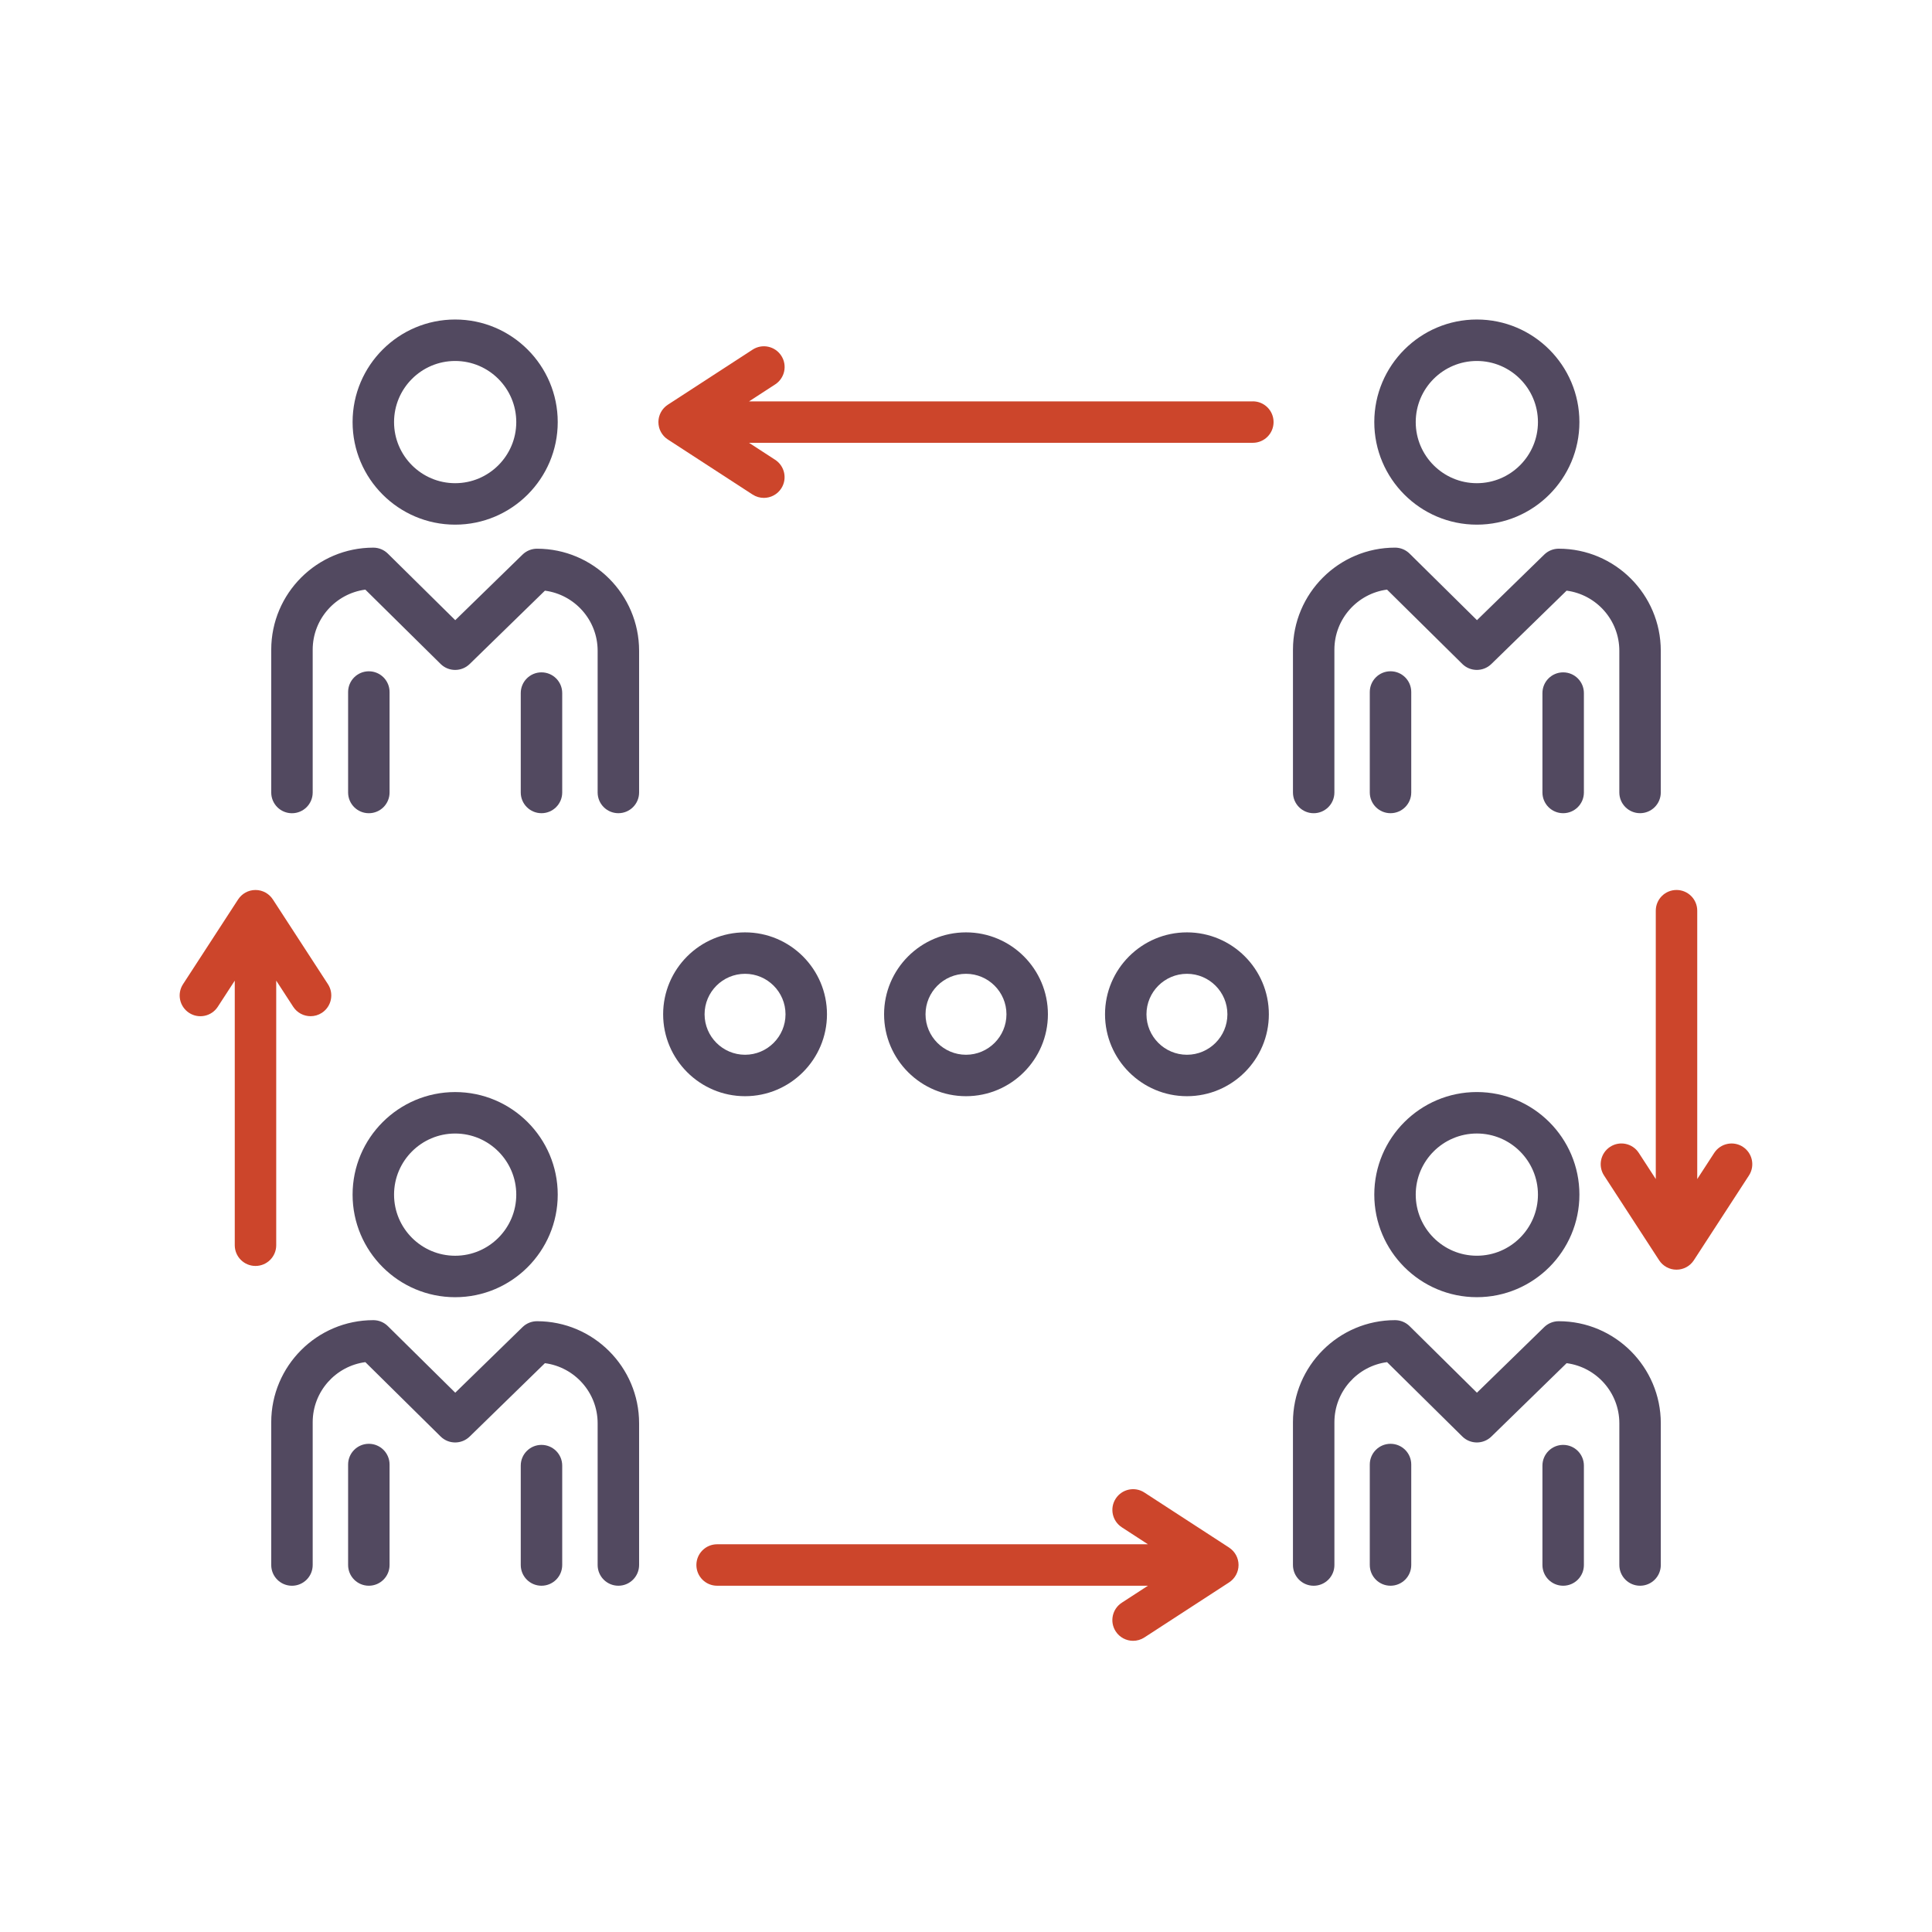 <svg xmlns="http://www.w3.org/2000/svg" id="a" viewBox="0 0 1000 1000"><path d="M190.91,347.46c-5.92,0-10.73,4.8-10.73,10.73v52c0,5.93,4.8,10.73,10.73,10.73s10.73-4.8,10.73-10.73v-52c0-5.93-4.8-10.73-10.73-10.73Z" style="fill:#524960;"></path><path d="M277.95,284.01c-2.8,0-5.48,1.09-7.49,3.05l-34.82,33.94-34.88-34.44c-2.01-1.99-4.71-3.1-7.54-3.1-29.13,0-52.83,23.69-52.83,52.83v73.91c0,5.93,4.8,10.73,10.73,10.73s10.73-4.8,10.73-10.73v-73.91c0-15.9,11.89-29.08,27.25-31.1l38.96,38.47c4.15,4.11,10.84,4.13,15.03,.05l38.96-37.98c15.38,2.01,27.29,15.2,27.29,31.11v73.34c0,5.93,4.8,10.73,10.73,10.73s10.73-4.8,10.73-10.73v-73.34c0-29.13-23.7-52.83-52.83-52.83Z" style="fill:#524960;"></path><path d="M291,410.18v-51.44c0-5.93-4.8-10.73-10.73-10.73s-10.73,4.8-10.73,10.73v51.44c0,5.93,4.8,10.73,10.73,10.73s10.73-4.8,10.73-10.73Z" style="fill:#524960;"></path><path d="M235.59,271.56c29.27,0,53.09-23.81,53.09-53.09s-23.81-53.09-53.09-53.09-53.09,23.81-53.09,53.09,23.81,53.09,53.09,53.09Zm0-84.72c17.44,0,31.63,14.19,31.63,31.63s-14.19,31.63-31.63,31.63-31.63-14.19-31.63-31.63,14.19-31.63,31.63-31.63Z" style="fill:#524960;"></path><path d="M730.46,410.18v-52c0-5.93-4.8-10.73-10.73-10.73s-10.73,4.8-10.73,10.73v52c0,5.93,4.8,10.73,10.73,10.73s10.73-4.8,10.73-10.73Z" style="fill:#524960;"></path><path d="M679.95,420.92c5.92,0,10.73-4.8,10.73-10.73v-73.91c0-15.9,11.89-29.08,27.25-31.1l38.95,38.47c4.15,4.11,10.84,4.13,15.03,.05l38.96-37.98c15.38,2.01,27.29,15.2,27.29,31.11v73.34c0,5.93,4.8,10.73,10.73,10.73s10.73-4.8,10.73-10.73v-73.34c0-29.13-23.7-52.83-52.83-52.83-2.8,0-5.48,1.09-7.49,3.05l-34.82,33.94-34.87-34.44c-2.01-1.99-4.71-3.1-7.54-3.1-29.13,0-52.83,23.69-52.83,52.83v73.91c0,5.93,4.8,10.73,10.73,10.73Z" style="fill:#524960;"></path><path d="M819.82,358.74c0-5.93-4.8-10.73-10.73-10.73s-10.73,4.8-10.73,10.73v51.44c0,5.93,4.8,10.73,10.73,10.73s10.73-4.8,10.73-10.73v-51.44Z" style="fill:#524960;"></path><path d="M764.41,271.56c29.27,0,53.09-23.81,53.09-53.09s-23.81-53.09-53.09-53.09-53.08,23.81-53.08,53.09,23.81,53.09,53.08,53.09Zm0-84.72c17.44,0,31.63,14.19,31.63,31.63s-14.19,31.63-31.63,31.63-31.63-14.19-31.63-31.63,14.19-31.63,31.63-31.63Z" style="fill:#524960;"></path><path d="M190.91,747.31c-5.92,0-10.73,4.8-10.73,10.73v52c0,5.93,4.8,10.73,10.73,10.73s10.73-4.8,10.73-10.73v-52c0-5.93-4.8-10.73-10.73-10.73Z" style="fill:#524960;"></path><path d="M277.95,683.86c-2.8,0-5.48,1.09-7.49,3.05l-34.82,33.95-34.88-34.45c-2.01-1.99-4.71-3.1-7.54-3.1-29.13,0-52.83,23.7-52.83,52.84v73.9c0,5.93,4.8,10.73,10.73,10.73s10.73-4.8,10.73-10.73v-73.9c0-15.9,11.89-29.08,27.25-31.11l38.96,38.48c4.15,4.11,10.84,4.13,15.03,.05l38.96-37.99c15.38,2.01,27.29,15.2,27.29,31.12v73.34c0,5.93,4.8,10.73,10.73,10.73s10.73-4.8,10.73-10.73v-73.34c0-29.13-23.7-52.84-52.83-52.84Z" style="fill:#524960;"></path><path d="M280.27,747.87c-5.92,0-10.73,4.8-10.73,10.73v51.44c0,5.93,4.8,10.73,10.73,10.73s10.73-4.8,10.73-10.73v-51.44c0-5.93-4.8-10.73-10.73-10.73Z" style="fill:#524960;"></path><path d="M182.5,618.34c0,29.28,23.81,53.09,53.09,53.09s53.09-23.81,53.09-53.09-23.81-53.09-53.09-53.09-53.09,23.81-53.09,53.09Zm84.72,0c0,17.44-14.19,31.63-31.63,31.63s-31.63-14.19-31.63-31.63,14.19-31.63,31.63-31.63,31.63,14.19,31.63,31.63Z" style="fill:#524960;"></path><path d="M719.73,747.31c-5.92,0-10.73,4.8-10.73,10.73v52c0,5.93,4.8,10.73,10.73,10.73s10.73-4.8,10.73-10.73v-52c0-5.93-4.8-10.73-10.73-10.73Z" style="fill:#524960;"></path><path d="M806.77,683.86c-2.8,0-5.48,1.09-7.49,3.05l-34.82,33.95-34.86-34.45c-2.01-1.99-4.72-3.1-7.54-3.1-29.13,0-52.83,23.7-52.83,52.84v73.9c0,5.93,4.8,10.73,10.73,10.73s10.73-4.8,10.73-10.73v-73.9c0-15.9,11.89-29.08,27.25-31.11l38.95,38.48c4.16,4.11,10.84,4.13,15.03,.05l38.96-37.99c15.38,2.01,27.29,15.2,27.29,31.12v73.34c0,5.93,4.8,10.73,10.73,10.73s10.73-4.8,10.73-10.73v-73.34c0-29.13-23.7-52.84-52.83-52.84Z" style="fill:#524960;"></path><path d="M809.09,747.87c-5.92,0-10.73,4.8-10.73,10.73v51.44c0,5.93,4.8,10.73,10.73,10.73s10.73-4.8,10.73-10.73v-51.44c0-5.93-4.8-10.73-10.73-10.73Z" style="fill:#524960;"></path><path d="M764.41,671.42c29.27,0,53.09-23.81,53.09-53.09s-23.81-53.09-53.09-53.09-53.08,23.81-53.08,53.09,23.81,53.09,53.08,53.09Zm0-84.72c17.44,0,31.63,14.19,31.63,31.63s-14.19,31.63-31.63,31.63-31.63-14.19-31.63-31.63,14.19-31.63,31.63-31.63Z" style="fill:#524960;"></path><path d="M648.48,207.75H387.71l13.53-8.79c4.97-3.24,6.38-9.88,3.15-14.84-3.23-4.96-9.86-6.39-14.84-3.15l-43.87,28.51s-.05,.04-.07,.05c-.33,.22-.65,.46-.96,.71-.08,.07-.16,.14-.24,.22-.22,.2-.44,.4-.65,.62-.1,.1-.19,.2-.28,.31-.19,.21-.37,.43-.54,.66-.07,.09-.15,.19-.21,.28-.46,.66-.85,1.38-1.16,2.14-.03,.08-.06,.17-.09,.25-.11,.3-.21,.6-.3,.92-.03,.11-.06,.22-.09,.34-.07,.3-.13,.6-.17,.91-.02,.11-.04,.22-.05,.33-.05,.41-.08,.83-.08,1.25s.03,.84,.08,1.25c.01,.11,.03,.22,.05,.33,.05,.31,.1,.62,.17,.92,.03,.11,.05,.22,.08,.33,.09,.32,.19,.62,.3,.93,.03,.08,.06,.16,.09,.24,.31,.77,.7,1.49,1.17,2.15,.06,.09,.13,.18,.2,.27,.18,.24,.36,.46,.55,.68,.09,.1,.18,.2,.27,.3,.21,.22,.43,.43,.66,.63,.08,.07,.15,.14,.23,.21,.31,.26,.63,.49,.96,.71,.02,.02,.05,.04,.07,.05l43.87,28.51c1.81,1.17,3.83,1.73,5.83,1.73,3.51,0,6.95-1.72,9-4.88,3.23-4.96,1.82-11.6-3.15-14.84l-13.53-8.79h260.78c5.92,0,10.73-4.8,10.73-10.73s-4.8-10.73-10.73-10.73Z" style="fill:#cc452b;"></path><path d="M142.97,507.57l8.79,13.53c2.05,3.16,5.49,4.88,9,4.88,2,0,4.03-.56,5.83-1.73,4.96-3.24,6.38-9.88,3.15-14.84l-28.51-43.87s-.02-.02-.02-.03c-1.92-2.92-5.21-4.85-8.97-4.85s-7.05,1.93-8.97,4.85c0,.01-.02,.02-.03,.04l-28.51,43.87c-3.23,4.96-1.82,11.6,3.15,14.84,4.96,3.23,11.61,1.82,14.84-3.15l8.79-13.53v136.94c0,5.93,4.8,10.73,10.73,10.73s10.73-4.8,10.73-10.73v-136.94Z" style="fill:#cc452b;"></path><path d="M902.12,593.59c-4.96-3.21-11.6-1.82-14.84,3.15l-8.79,13.53v-138.89c0-5.93-4.8-10.73-10.73-10.73s-10.73,4.8-10.73,10.73v138.89l-8.79-13.53c-3.23-4.96-9.86-6.39-14.84-3.15-4.96,3.24-6.38,9.88-3.15,14.84l28.51,43.87c1.98,3.05,5.36,4.88,8.99,4.88s7.01-1.83,8.99-4.88l28.51-43.87c3.23-4.97,1.82-11.61-3.15-14.84Z" style="fill:#cc452b;"></path><path d="M636.21,801.04l-43.87-28.51c-4.97-3.23-11.61-1.82-14.84,3.15-3.23,4.96-1.82,11.6,3.15,14.84l13.52,8.79h-222.99c-5.92,0-10.73,4.8-10.73,10.73s4.8,10.73,10.73,10.73h222.99l-13.53,8.79c-4.97,3.24-6.38,9.88-3.15,14.84,2.05,3.16,5.5,4.88,9,4.88,2,0,4.03-.56,5.83-1.73l43.87-28.51c3.04-1.98,4.88-5.36,4.88-9s-1.84-7.02-4.88-9Z" style="fill:#cc452b;"></path><path d="M428.04,524.99c0-23.38-19.02-42.4-42.4-42.4s-42.4,19.02-42.4,42.4,19.02,42.4,42.4,42.4,42.4-19.02,42.4-42.4Zm-63.35,0c0-11.55,9.4-20.95,20.95-20.95s20.94,9.4,20.94,20.95-9.4,20.95-20.94,20.95-20.95-9.4-20.95-20.95Z" style="fill:#524960;"></path><path d="M542.4,524.99c0-23.38-19.02-42.4-42.4-42.4s-42.4,19.02-42.4,42.4,19.02,42.4,42.4,42.4,42.4-19.02,42.4-42.4Zm-63.35,0c0-11.55,9.4-20.95,20.95-20.95s20.94,9.4,20.94,20.95-9.4,20.95-20.94,20.95-20.95-9.4-20.95-20.95Z" style="fill:#524960;"></path><path d="M614.36,482.59c-23.38,0-42.4,19.02-42.4,42.4s19.02,42.4,42.4,42.4,42.4-19.02,42.4-42.4-19.02-42.4-42.4-42.4Zm0,63.35c-11.55,0-20.95-9.4-20.95-20.95s9.4-20.95,20.95-20.95,20.94,9.4,20.94,20.95-9.4,20.95-20.94,20.95Z" style="fill:#524960;"></path></svg>